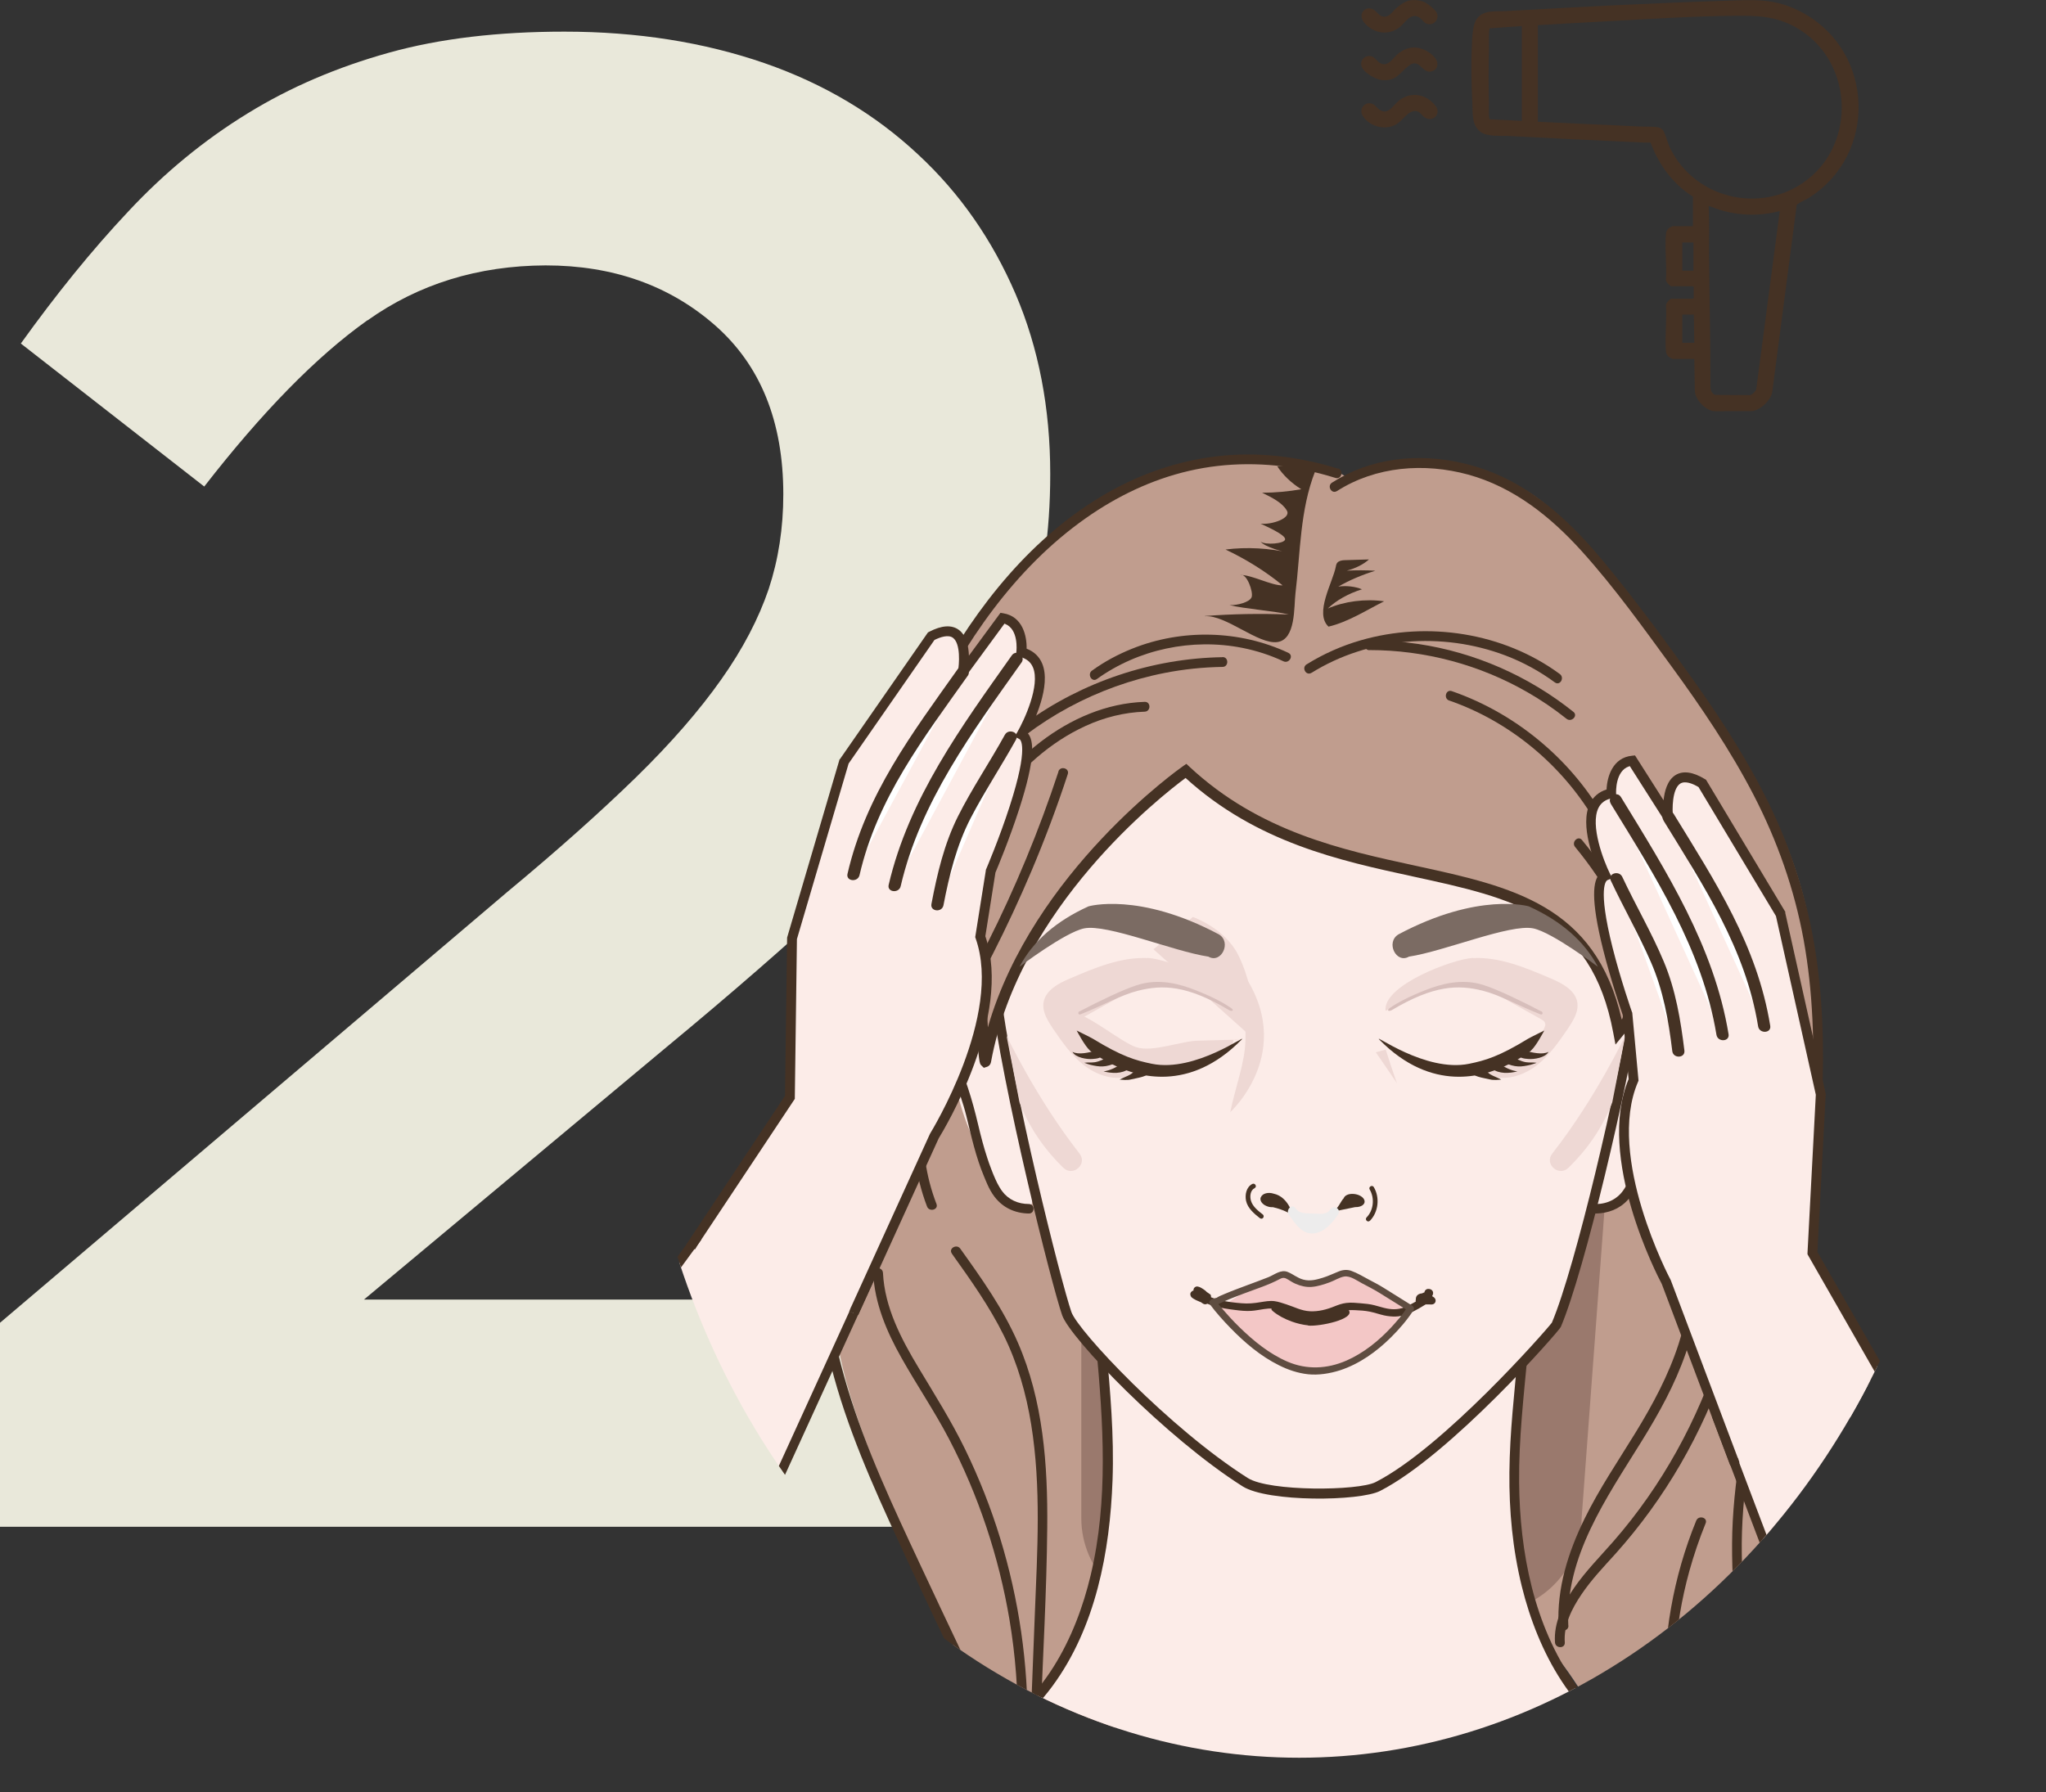 <svg viewBox="0 0 204.26 178.95" xmlns:xlink="http://www.w3.org/1999/xlink" xmlns="http://www.w3.org/2000/svg">
  <rect x="0" y="0" width="204.26" height="178.95" fill="#333333" stroke="none"/>
  <defs>
    <style>
      .cls-1 {
        fill: #fff;
      }

      .cls-2 {
        fill: #edecec;
      }

      .cls-3 {
        fill: #fcece8;
      }

      .cls-4 {
        fill: none;
      }

      .cls-5 {
        fill: #7b6b63;
      }

      .cls-6 {
        fill: #c09d8e;
      }

      .cls-7 {
        isolation: isolate;
      }

      .cls-8 {
        fill: #f3c7c6;
      }

      .cls-9 {
        fill: #5f4d41;
      }

      .cls-10 {
        fill: #9a796d;
      }

      .cls-11 {
        mix-blend-mode: multiply;
      }

      .cls-12 {
        fill: #e9e8da;
      }

      .cls-13 {
        fill: #d7bebb;
      }

      .cls-14 {
        fill: #eed8d4;
      }

      .cls-15 {
        clip-path: url(#clippath);
      }

      .cls-16 {
        fill: #453224;
      }
    </style>
    <clipPath id="clippath">
      <ellipse ry="76.56" rx="66.18" cy="98.95" cx="129.71" class="cls-4"></ellipse>
    </clipPath>
  </defs>
  <g data-name="Capa 1" id="Capa_1">
    <g class="cls-7">
      <g data-name="Capa 1" id="Capa_1-2">
        <g>
          <path d="M36.68,31.98c-5.11,3.63-10.54,9.2-16.29,16.6L2.08,34.3c3.51-4.89,7.06-9.29,10.74-13.2,3.63-3.89,7.6-7.14,11.89-9.77,4.26-2.63,8.97-4.63,14.09-6.06,5.11-1.43,10.97-2.11,17.54-2.11,7.29,0,13.94,1.06,19.97,3.14,6.03,2.09,11.11,5.17,15.31,9.09,4.23,3.91,7.46,8.6,9.77,13.97,2.31,5.4,3.46,11.4,3.46,17.97,0,5.89-.77,11.14-2.31,15.77-1.54,4.63-3.92,9.11-7.06,13.46-3.14,4.34-7.14,8.77-12,13.26-4.86,4.49-10.49,9.4-16.91,14.71l-30.23,25.23h70v22.69H0v-20.37l50.66-43.03c5.06-4.2,9.31-8,12.83-11.43,3.51-3.43,6.34-6.69,8.51-9.77,2.17-3.06,3.74-6.09,4.74-9.03.97-2.94,1.46-6.09,1.46-9.46,0-7.29-2.29-12.91-6.83-16.89-4.54-3.97-10.17-5.97-16.91-5.97-6.74.03-12.66,1.86-17.77,5.49h0Z" class="cls-12"></path>
          <g class="cls-15">
            <g>
              <g>
                <path d="M134.42,47.63c-3.53-2.34-10.37-2.06-14.56-1.47-6.88.97-10.65,4.27-15.92,8.8-10.64,9.12-15.29,22.44-18.15,36.16-1.46,7-2.63,14.09-2.85,21.23-.13,4.15-1.17,8.08-1.35,12.23-.28,6.19,1.09,5.1,2.36,11.16,2.18,10.33,11.34,28.24,15.45,37.97.53,1.25-.67-.16.33.76,1.4,1.3-1.92.72-.02.67,7.75-.23,11.98-2.39,18.49-6.59,3.51-2.26,8.47-4.01,11.52-1.16,3.07-3.29,7.85-4.19,12.29-4.91,3.66-.59,7.68-1.13,10.87.77,3.6,2.14,4.98,6.68,8.06,9.52,3.37,3.11,8.27,3.76,12.83,4.26,1.8.2,3.39.06,3.53-1.74.05-.64-.04-1.98-.16-2.61-.81-4.02-.69-9.52-.43-14.12.62-11.04,1.14-20.94,2.62-31.89,1.74-12.9,4.03-26.25.27-38.71-2.69-8.9-8.28-16.59-13.77-24.09-2.09-2.86-4.41-5.39-6.5-8.25-.99-1.36-2.54-3.08-3.8-4.18-1.37-1.2-2.24-2.01-3.88-2.82-4.67-2.29-8-2.44-13.21-2.44l-4.01,1.43v.02Z" class="cls-6"></path>
                <path d="M148.46,161.03h-31.06c-5.2,0-9.45-4.25-9.45-9.45v-39.96c0-5.2,4.25-9.45,9.45-9.45h31.06c5.2,0,12.5,2.94,12.5,8.14l-3.06,41.27c0,5.2-4.25,9.45-9.45,9.45h0Z" class="cls-10"></path>
              </g>
              <path d="M160.25,97.83c1.16-1.23,2.81-2.54,4.37-1.65,1.03.59,1.5,1.91,1.79,3.11,1.86,7.86-.68,14.33-5.6,21.44-.33.47-.98.21-1.43-.2-.31-.28-.39-.21-.37-.63.08-1.79.34-3.54.6-5.29.58-3.89.95-7.83,1.53-11.71l-.88-5.05v-.02Z" class="cls-3"></path>
              <path d="M159.33,121.17c1.2-.02,2.34-.44,3.16-1.34.32-.35.58-.74.79-1.16.1-.2.19-.4.28-.61,0-.02.07-.18.05-.12s.03-.07.04-.09c.74-1.73,1.26-3.54,1.68-5.37.31-1.33.68-2.63,1.12-3.92s.91-2.6,1.21-3.94c.12-.54.22-1.09.24-1.64.02-.64-.09-1.29-.21-1.91-.27-1.43-.72-2.96-1.65-4.11-.47-.58-1.08-1.07-1.77-1.37-.45-.2-1.26-.53-1.73-.26-.62.37-1.2.86-1.8,1.28-.49.35-.02,1.17.48.82s1.02-.73,1.53-1.09c.09-.06.18-.12.27-.19.1-.09-.06.05-.07.04.03.04.44.09.51.11.59.17,1.12.5,1.55.93.95.94,1.38,2.33,1.66,3.6.26,1.16.36,2.22.11,3.38-.52,2.41-1.58,4.66-2.14,7.05-.46,1.96-.91,3.92-1.67,5.79-.07.16-.15.36-.26.61-.15.35-.31.7-.52,1.02-.65,1.01-1.66,1.53-2.86,1.55-.61,0-.61.95,0,.95h0Z" class="cls-16"></path>
              <path d="M101.79,97.83c-1.16-1.23-2.81-2.54-4.37-1.65-1.03.59-1.5,1.91-1.79,3.11-1.86,7.86.68,14.33,5.6,21.44.33.47.98.21,1.43-.2.31-.28.39-.21.37-.63-.08-1.79-.34-3.54-.6-5.29-.58-3.89-.95-7.83-1.53-11.71l.88-5.05v-.02Z" class="cls-3"></path>
              <path d="M102.71,120.22c-1.06,0-2.01-.42-2.66-1.27-.39-.51-.63-1.1-.88-1.68-.05-.13-.02-.05-.08-.2-.05-.13-.1-.26-.15-.39-.13-.33-.25-.67-.36-1.01-.37-1.11-.66-2.24-.93-3.38-.29-1.23-.61-2.43-1.01-3.64s-.84-2.41-1.17-3.64c-.29-1.05-.45-2.05-.29-3.14.2-1.35.55-2.81,1.3-3.96.38-.58.9-1.06,1.52-1.38.3-.15.62-.26.94-.32.02,0,.15,0,.17-.03-.07.08-.16-.13-.09-.05.03.03.08.05.11.08l1.71,1.22c.5.35.97-.47.48-.82l-1.65-1.17c-.36-.26-.72-.2-1.15-.1-.66.16-1.26.48-1.79.91-1.13.91-1.7,2.28-2.09,3.64-.36,1.27-.6,2.6-.41,3.92.39,2.62,1.61,5.04,2.24,7.6.5,2.05.95,4.11,1.77,6.06.06.14.12.27.17.41.03.08.04.1.02.04.04.1.09.21.13.31.2.45.43.88.73,1.27.84,1.1,2.05,1.65,3.43,1.67.61,0,.61-.94,0-.95h0Z" class="cls-16"></path>
              <path d="M152.32,130.67s-2.24,14.8-.73,24.11c1.51,9.31,6.55,15.47,8.88,17.09,6.35,4.41,12.64,4.54,12.64,4.54-28.93,3.39-57.86,3.38-86.8-.02,0,0,19.07.57,23.2-18.91,3.71-17.49-1.68-30.21-1.68-30.21l44.48,3.39h0Z" class="cls-3"></path>
              <path d="M109.44,134.44c.7,7.6,1.23,15.33-.55,22.83-1.51,6.37-4.82,12.83-10.86,15.95-3.56,1.83-7.62,2.37-11.57,2.41-.63,0-.63.98,0,.98,3.64-.04,7.33-.49,10.71-1.91,3.19-1.34,5.84-3.55,7.89-6.33,4.33-5.88,5.75-13.43,6.01-20.58.16-4.46-.23-8.91-.64-13.34-.06-.62-1.03-.63-.98,0h0Z" class="cls-16"></path>
              <path d="M151.55,135.09c-.36,3.96-.82,7.92-.86,11.91-.04,3.83.32,7.69,1.24,11.41,1.62,6.56,5.15,13.17,11.41,16.3,3.67,1.84,7.82,2.41,11.88,2.45.63,0,.63-.97,0-.98-3.53-.03-7.12-.46-10.4-1.85-3.09-1.32-5.67-3.51-7.61-6.25-4.08-5.78-5.49-13.11-5.55-20.07-.04-4.32.46-8.62.86-12.91.06-.63-.92-.62-.98,0h0Z" class="cls-16"></path>
              <g>
                <path d="M133.25,116.52c.06.36.62.68,1.25.7.62.02,1.08-.25,1.01-.62-.06-.36-.62-.68-1.25-.7-.62-.02-1.08.25-1.01.62Z" class="cls-16"></path>
                <path d="M128.19,116.67c.17-.36-.16-.78-.74-.95s-1.2-.02-1.37.33c-.17.36.16.78.74.95s1.2.02,1.37-.33Z" class="cls-16"></path>
                <path d="M129.54,117.95s-.56-2.37-2.68-2.28l-.29,1.24s1.99.26,2.97,1.03h0Z" class="cls-16"></path>
                <path d="M134.04,115.96c-1.08.11-1,1.17-1.91,1.7l2.62-.5-.71-1.21h0Z" class="cls-16"></path>
              </g>
              <g>
                <path d="M133.15,54.27c15.6-.68,24.32,5.97,28.67,15.31,2.3,4.96,3.11,19.61,1.37,31.12-1.1,7.29-5.36,25.85-7.82,31.6-.12.28-10.81,12.55-17.81,16.13-1.83.93-10.86,1.08-13.25-.43-7.77-4.92-17.09-14.77-17.81-16.83-.98-2.8-5.99-22.63-7.17-32.58-1.63-13.79,1-26.94,2.54-29.98,5.21-10.33,15.67-15.02,31.27-14.33h.01Z" class="cls-3"></path>
                <path d="M130.3,53.72c.93,0,1.88.02,2.85.06,7.45-.32,13.78,1.01,18.8,3.97,4.47,2.63,7.94,6.54,10.31,11.63,2.43,5.23,3.1,20.19,1.41,31.4-1.14,7.58-5.46,26.11-7.85,31.72-.18.41-11.01,12.78-18.04,16.37-2.03,1.04-11.21,1.14-13.73-.46-7.7-4.88-17.21-14.79-18.01-17.08-.99-2.82-6-22.61-7.19-32.68-1.58-13.37.84-26.8,2.58-30.26,4.91-9.74,14.62-14.67,28.86-14.67h0ZM133.15,54.76h-.02c-15.62-.69-25.7,3.92-30.82,14.07-1.38,2.74-4.15,15.6-2.49,29.7,1.18,10.01,6.16,29.67,7.14,32.47.66,1.9,9.81,11.64,17.61,16.58,2.16,1.37,11.05,1.29,12.76.41,6.76-3.45,17-15.12,17.6-15.92,2.38-5.6,6.63-23.93,7.77-31.44,1.82-12.09.8-26.25-1.33-30.84-4.92-10.58-14.41-15.64-28.2-15.03,0,0-.02,0-.02,0Z" class="cls-16"></path>
              </g>
              <g>
                <path d="M125.89,119.52c.16-.36.73-.51,1.27-.33h0c1.51.32,1.94,2.23,1.94,2.23-.53-.45-1.38-.73-2-.88-.17,0-.35,0-.53-.07-.08-.02-.15-.05-.21-.09h-.02c-.4-.21-.6-.56-.46-.86h.01Z" class="cls-16"></path>
                <path d="M133.08,120.97c.57-.36.72-.95,1.07-1.33.09-.26.45-.45.92-.43.58.02,1.1.33,1.16.7.06.36-.36.64-.94.62h0l-2.2.45h-.01Z" class="cls-16"></path>
                <path d="M136.77,121.89c.85-.87,1-2.32.38-3.36-.16-.26-.56-.02-.41.24.51.86.4,2.07-.31,2.79-.21.22.12.55.33.33h0Z" class="cls-16"></path>
                <path d="M126.1,121.29c-.47-.37-1.03-.79-1.21-1.39-.13-.43-.08-1.04.37-1.27.27-.14.03-.55-.24-.41-.6.31-.75,1.08-.62,1.69.17.74.79,1.26,1.36,1.71.1.08.23.1.33,0,.08-.08.1-.25,0-.33h.01Z" class="cls-16"></path>
                <g class="cls-11">
                  <path d="M133.6,121.25c-.57.85-1.37,1.77-2.39,1.9-1.22.15-1.86-.93-2.53-1.83-.36-.49.28-1.18.64-.69.41.55.9.52,1.66.54.76.02,1.43.18,1.83-.41.34-.51,1.13-.02.78.49h0Z" class="cls-2"></path>
                </g>
              </g>
              <path d="M100.48,103.39s2.93,6.22,7.29,11.79c.83,1.06-.65,2.36-1.62,1.42-1.75-1.71-3.35-3.87-4.37-6.53,0,0-1.3-6.68-1.3-6.68Z" class="cls-14"></path>
              <path d="M162.26,103.39s-2.93,6.22-7.29,11.79c-.83,1.06.65,2.36,1.62,1.42,1.75-1.71,3.35-3.87,4.37-6.53l1.3-6.68Z" class="cls-14"></path>
              <path d="M140.02,130.5c-1.15-1.06-2.43-1.97-3.81-2.71-.87-.47-1.9-.87-2.83-.52-.38.15-.7.41-1.07.58-.94.43-2.05.18-3.03-.17-.43-.15-.87-.33-1.33-.29-.29.02-.56.13-.83.24-1.46.61-2.87,1.35-4.21,2.22-.48.31-1.02.65-1.57.52.51.4.91.92,1.33,1.43,2.14,2.59,5.01,4.9,8.37,5.11,3.45.22,6.87-1.92,8.5-4.96l.46-1.44h.02Z" class="cls-8"></path>
              <path d="M142.29,129.37c-.6.41-1.24.78-1.9,1.09-.61.28-1.24.33-1.91.2-.43-.08-.84-.23-1.26-.33-.46-.12-.92-.16-1.39-.2s-.95-.09-1.42-.03c-.43.05-.81.19-1.21.35-.76.31-1.58.52-2.41.48-.87-.04-1.56-.43-2.37-.69-.39-.12-.78-.27-1.19-.32-.46-.06-.92.03-1.38.1-.64.11-1.25.17-1.9.11-1.41-.11-3.05-.35-4.2-1.23-.38-.29-.74.35-.37.64,1.09.83,2.59,1.1,3.92,1.26.54.07,1.09.13,1.63.09.43-.03.85-.12,1.27-.18.57-.09,1.04-.07,1.59.11.81.25,1.57.67,2.42.79s1.64.03,2.46-.2c.42-.12.81-.29,1.22-.44.45-.16.91-.17,1.38-.15s1.01.05,1.49.15.93.26,1.41.37c.77.17,1.62.18,2.36-.13s1.48-.74,2.16-1.21c.39-.27.02-.91-.37-.64h-.03Z" class="cls-16"></path>
              <path d="M120.81,129.25c-.09-.09-.2-.15-.3-.22-.01,0-.02-.02-.04-.02.05.04.06.04.03.02-.02-.02-.03-.03-.05-.05-.06-.06-.11-.11-.18-.16-.09-.06-.18-.13-.27-.18-.05-.03-.09-.06-.14-.08s-.09-.04-.14-.06c-.02,0-.12-.05-.02,0-.14-.06-.28-.07-.41.03s-.16.24-.13.39c.02.1.08.19.15.26.01,0,.03.05.05.06-.03-.04-.04-.05-.01-.02v.02c.09.1.15.21.22.32.09.12.18.23.28.35.04.04.07.08.11.12.02.02.04.04.07.06.03.03.02.02-.02-.03,0,0,.01.02.02.04l.42-.54s.08.05.04.02c-.01,0-.03-.02-.04-.03-.02,0-.04-.03-.07-.04-.01,0-.03-.03-.04-.03.01,0,.06.06.03.02-.02-.02-.05-.05-.07-.07-.11-.11-.24-.2-.37-.27-.12-.06-.24-.11-.36-.18-.16-.1-.38-.19-.56-.06s-.22.31-.13.5c.05.11.16.19.26.25.1.05.18.11.29.16.03,0,.1.02,0,0,.02,0,.05.02.07.03.05.02.09.04.14.06.11.05.22.1.34.13.19.05.41-.06.45-.26s-.06-.4-.26-.45c-.04,0-.08-.02-.12-.04-.02,0-.05-.02-.07-.03.04,0,.06.02,0,0-.1-.04-.2-.09-.3-.13-.02,0-.04-.02-.06-.02-.04-.02.07.04.02,0-.03-.02-.06-.04-.09-.06s-.06-.04-.09-.05c-.03,0-.05-.05.02.02-.05-.04.04.08.02,0l-.13.5c-.07.04-.14.05-.22.03-.06-.03-.08-.03-.04-.02.02,0,.04.02.06.03.05.03.09.06.14.08.11.05.22.1.33.16.02.02.05.03.07.05.03.02.02.02-.02-.02.01,0,.02.02.03.03.04.04.08.08.12.12.06.05.13.09.19.13s.11.08.19.1c.15.04.3,0,.39-.13.1-.13.09-.27.03-.41-.05-.12-.17-.19-.26-.29-.04-.04-.07-.09-.11-.13-.02-.03-.04-.05-.06-.08,0,0-.07-.09-.03-.04s-.03-.03-.03-.04c-.02-.03-.04-.05-.05-.08-.03-.05-.06-.1-.09-.15-.04-.07-.09-.13-.14-.19-.02-.02-.03-.04-.05-.06-.02-.03-.02-.02.02.03.02.06.03.07.02.03l-.54.42c.07.03.15.07.22.09-.09-.02-.02,0,0,0s.05.03.07.04c.09.05.17.12.26.17.02.02.01,0-.03-.02.01,0,.02.02.03.03.02.02.03.03.05.05.05.05.11.1.17.14.04.03.08.05.13.08.02,0,.04.02.05.03.03.02.02.02-.02-.02.01,0,.02.02.03.03.13.14.39.14.52,0s.14-.37,0-.52h0v.03Z" class="cls-16"></path>
              <path d="M142.58,129.44h.08-.1c-.07-.08-.13-.16-.2-.23v-.1s0,0,0,0v-.1s.05-.08.08-.12l-.02.02s-.03.02-.04.04c0,0-.02,0-.02.02-.02.02,0,0,.03-.03-.02,0-.05.03-.07.04s-.05.02-.07.04-.09.03,0,0c-.07.03-.14.06-.21.09-.1.04-.2.1-.29.16-.05.03-.11.07-.15.11l-.04.04-.02.02s.08-.06.13-.08h.1s0,0,0,0h.1c.08.09.15.17.23.24v.1h0v.1c0-.06-.05.08-.03.04,0,0,0,0,0-.02l-.04.06h-.02c-.06.05-.02.03,0,0,.03-.02-.07.02-.04.02s.05,0,.08-.02h-.1.59-.1.09c-.07-.02-.13-.06-.17-.13l-.05-.19h0s0-.05,0-.08c.03-.06.04-.08.02-.04,0,0,0,.02-.02.03.04-.05.05-.06.03-.04.03-.03.08-.06.12-.07-.04,0-.09.03-.13.04-.1.04-.2.06-.31.07h.1s-.09,0-.13,0c-.12,0-.24.05-.32.14-.1.11-.13.26-.08.4.05.13.19.23.34.23.11,0,.18-.03.28-.08,0,0,.02,0,.03,0,.04-.02.02,0-.04.02.02,0,.06-.02.08-.02h-.1c.09,0,.17,0,.26,0h.27-.1s.08,0,.11,0c0,0,.03,0,.03,0,0,0-.09-.04-.05-.02,0,0,.05.04,0,0-.02,0-.04-.03-.05-.05-.02-.03-.03-.04-.02-.02l.22-.54h-.03.1c-.09,0-.18-.02-.26-.02h-.96c-.19,0-.38.17-.37.37s.16.37.37.37h1.02c.12,0,.23.02.34-.02.23-.07.33-.33.22-.54-.13-.25-.46-.31-.72-.3h-.34c-.08,0-.16.02-.24.04-.05.02-.09.04-.14.06-.03.02-.02,0,.04,0h-.03.1s0,0-.02,0l.26.63c-.13.06-.17.08-.11.07h-.1s.06.02.09.02c.06,0,.13-.02.19-.03.08,0,.16-.02.23-.05.06-.02.12-.04.18-.06.13-.04.22-.13.3-.25.1-.17.09-.38-.05-.53-.08-.08-.17-.12-.28-.13-.18-.03-.36-.03-.54-.02-.21,0-.43.03-.59.18-.2.19-.24.56.03.71.14.07.29.07.42,0,.04-.02.08-.06.11-.09l.03-.03s0,.02-.04.03c.03,0,.07-.04.11-.06s.08-.04.12-.06c.03-.02.06-.03.09-.05.02,0,.03,0,.05-.02-.1.05-.03,0,0,0,.1-.04.2-.08.29-.13.08-.05.16-.11.22-.18.14-.14.18-.36.08-.53s-.27-.21-.44-.21c-.19,0-.38.17-.37.37s.16.37.37.37h-.02Z" class="cls-16"></path>
              <path d="M130.61,132.34c-.58-.06-1.14-.2-1.64-.38-.75-.27-1.39-.62-1.87-1.02-.08-.07-.16-.14-.17-.21-.02-.14.24-.25.5-.26.27-.02.55.03.82.07h0c.52.07,1.58.86,2.69.86,1.61,0,3.4-1,3.71-.58.67.9-2.91,1.65-4.05,1.54v-.02Z" class="cls-16"></path>
              <g>
                <path d="M125.74,58.41s-27.02,16.04-27.89,18.98c-.87,2.94.23,30.18.54,28.53,3.19-17.32,20-28.95,20-28.95,16.44,15.32,39.25,4.76,43.21,26.07l.86-1.05c9.92-34.38-36.71-43.59-36.71-43.59h0Z" class="cls-6"></path>
                <path d="M125.64,57.83l.21.04c.25.05,24.96,5.09,34.64,20.95,4.16,6.82,5,14.66,2.5,23.32l-.03.11-1.68,2.05-.22-1.16c-2.18-11.76-10.04-13.46-19.98-15.62-7.32-1.59-15.6-3.38-22.72-9.84-2.43,1.8-16.57,12.84-19.42,28.34-.06.32-.25.45-.4.5l-.32.1-.24-.23c-.19-.18-.28-.28-.51-4.58-.13-2.6-.26-5.94-.35-9.16-.14-5.01-.3-13.68.21-15.41.88-3,23.59-16.6,28.13-19.3l.18-.11h0ZM161.96,101.74c2.37-8.31,1.56-15.82-2.41-22.34-8.96-14.7-31.33-19.89-33.71-20.41-10.39,6.17-26.87,16.57-27.45,18.55-.62,2.11-.14,18.06.23,25.04,4.5-15.56,19.3-25.95,19.46-26.06l.36-.25.32.3c6.98,6.5,15.25,8.29,22.54,9.87,9.62,2.09,17.98,3.9,20.6,15.35l.05-.06h0Z" class="cls-16"></path>
              </g>
              <path d="M120.79,130.24c.63.84,1.33,1.62,2.06,2.37,1.41,1.45,3.01,2.81,4.83,3.71.91.46,1.89.79,2.91.9s2.18-.07,3.2-.4c1.92-.63,3.61-1.84,5.04-3.25.84-.83,1.64-1.75,2.28-2.74.1-.16.03-.37-.12-.46-.94-.59-1.88-1.17-2.82-1.76-.48-.3-.99-.57-1.49-.83-.58-.31-1.17-.67-1.79-.89-.4-.14-.84-.1-1.23.06-.53.21-1.04.46-1.59.63-.65.2-1.28.37-1.95.19-.58-.15-1-.53-1.55-.76-.7-.29-1.32.27-1.95.52-.67.27-1.34.51-2.01.76-.8.3-1.59.59-2.37.92-.23.1-.47.19-.69.32-.04.03-.08.05-.12.08-.06.05.18-.05,0-.02-.15.03-.29.09-.43.13-.41.12-.24.77.18.65.49-.15.67-.26,1.11-.46.61-.27,1.24-.5,1.86-.74,1.21-.46,2.48-.85,3.62-1.46.33-.18.52-.13.83.06.25.15.48.31.75.42.5.22,1.05.35,1.6.31.61-.05,1.22-.25,1.8-.46.48-.17.96-.5,1.46-.58.6-.09,1.28.42,1.77.68.57.3,1.16.6,1.71.94,1,.61,1.98,1.24,2.97,1.85l-.12-.46c-.47.74-1.06,1.43-1.66,2.08-1.27,1.36-2.76,2.56-4.47,3.31-1.91.83-3.95.93-5.88.1-1.81-.78-3.39-2.07-4.79-3.44-.61-.59-1.18-1.22-1.73-1.86-.17-.2-.33-.4-.5-.6-.05-.06-.12-.15-.09-.11-.02-.02-.03-.04-.05-.06-.26-.34-.84,0-.58.34h0Z" class="cls-9"></path>
              <g>
                <path d="M123.25,96.06s1.19,3.48,1.09,7.82c-.06,2.27-1,4.63-1.52,7.17,0,0,7.28-6.62.43-14.99Z" class="cls-14"></path>
                <path d="M115.15,94.79l3.94-3.23s3.18,1.1,4.53,3.8c1.01,2.02,1.62,4.78,1.22,5.29l-.49,2.36-9.2-8.23h0Z" class="cls-14"></path>
                <path d="M137.36,105.08s2.23,3.26,2.12,3.09c-.11-.16-1.14-3.37-1.14-3.37l-.98.27h0Z" class="cls-14"></path>
                <path d="M147.07,95.66h0c2.7-.11,5.29.98,7.78,2.05,1.12.48,2.38,1.14,2.61,2.33.18.96-.4,1.87-.94,2.68-.89,1.3-1.8,2.62-3.03,3.6-1.24.98-2.88,1.57-4.41,1.19-.5-.12-1.07-.62-.79-1.05.09-.14.24-.21.39-.28,2.03-.93,4.55-1.51,5.5-3.54.06-.13.12-.28.09-.42-.04-.23-.26-.37-.47-.48-1.49-.84-2.99-1.67-4.48-2.51-.91-.51-1.64-.44-2.66-.69-1.7-.41-3.61-.02-5.19.73-1.03.49-2.18,1.07-3.14,1.67-.33-2.56,6.8-5.21,8.72-5.29h.02Z" class="cls-14"></path>
                <path d="M153.88,100.99c-2.03-1.06-4.36-2.18-5.7-2.61-2.24-.75-4.4-.09-5.84.47-1.58.62-2.69,1.19-3.55,1.77-.46.31-.09.39.16.24,4.19-2.5,6.63-2.55,9.07-1.94,1.78.45,3.42,1.44,5.76,2.36.23.09.31-.19.1-.3h0Z" class="cls-13"></path>
                <g>
                  <path d="M152.86,104.89c-.07.07-.16.14-.28.22-.73.5-1.46.94-2.38,1.36-2,.92-7.2,2.72-12.49-2.66-.72-.73,4.58,3.3,8.95,2.41,1.61-.33,2.98-.72,5.89-2.5.27-.16,1.62-.82,1.62-.82,0,0-.81,1.55-1.31,1.98h0Z" class="cls-16"></path>
                  <path d="M151.43,104.77c.41.03.44.07.85.16.67.15,1.67.43,2.31.1-.3.58-1.44.76-2,.71-.5-.04-.82-.07-1.23-.51l.07-.46h0Z" class="cls-16"></path>
                  <path d="M148.24,106.1c.08.09.92-.41,1-.33.45.48-.07.04.46.43.53.39,1.14.69,1.79.78-.84.21-1.85.26-2.53-.27l-.71-.61h0Z" class="cls-16"></path>
                  <path d="M150.17,105.52c.48.42.05-.33.63-.07.49.22,1,.52,1.53.61.36.06.72,0,1.07.06-.19.07-.4.15-.6.2-.89.21-1.53.31-2.7-.26l.07-.53h0Z" class="cls-16"></path>
                  <path d="M147.22,106.42c.25.48.09-.59.47-.2.32.32.73.84,1.12,1.07.26.16.8.35,1.06.51-.17,0-.69.09-1.13-.02-.72-.18-1.67-.24-2.06-.87l.53-.48h.01Z" class="cls-16"></path>
                </g>
                <path d="M123.81,103.81c-1.35-.2-.14.47-1.25,1.25-.69.49-3.77,1.36-4.6,1.55-2.7.64-5.48-.42-8.06-1.46-1.43-.58-2.99-1.28-3.61-2.69.54-1.27-.15-1.53,1.19-1.24,1.47.32,4.51,2.86,5.95,3.34,1.66.55,4.53-.65,6.27-.65l4.1-.11h.01Z" class="cls-14"></path>
                <path d="M114.58,95.66h0c-2.7-.11-5.29.98-7.78,2.05-1.12.48-2.38,1.14-2.61,2.33-.18.96.4,1.87.94,2.68.89,1.3,1.8,2.62,3.03,3.6,1.24.98,2.88,1.57,4.41,1.19.5-.12,1.07-.62.79-1.05-.09-.14-.24-.21-.39-.28-2.03-.93-4.55-1.51-5.5-3.54-.06-.13-.12-.28-.09-.42.04-.23.26-.37.47-.48,1.49-.84,2.99-1.67,4.48-2.51.91-.51,1.64-.44,2.66-.69,1.7-.41,3.61-.02,5.19.73,1.03.49,2.18,1.07,3.14,1.67.33-2.56-6.8-5.21-8.72-5.29h-.02Z" class="cls-14"></path>
                <path d="M107.77,100.99c2.03-1.06,4.36-2.18,5.7-2.61,2.24-.75,4.4-.09,5.84.47,1.58.62,2.69,1.19,3.55,1.77.46.31.09.39-.16.24-4.19-2.5-6.63-2.55-9.07-1.94-1.78.45-3.42,1.44-5.76,2.36-.23.09-.31-.19-.1-.3h0Z" class="cls-13"></path>
                <g>
                  <path d="M108.8,104.89c.07.07.16.14.28.22.73.5,1.46.94,2.38,1.36,2,.92,7.2,2.72,12.49-2.66.72-.73-4.58,3.3-8.95,2.41-1.61-.33-2.98-.72-5.89-2.5-.27-.16-1.62-.82-1.62-.82,0,0,.81,1.55,1.31,1.98h0Z" class="cls-16"></path>
                  <path d="M110.23,104.77c-.41.03-.44.07-.85.16-.67.15-1.67.43-2.31.1.3.58,1.44.76,2,.71.5-.04.82-.07,1.23-.51,0,0-.07-.46-.07-.46Z" class="cls-16"></path>
                  <path d="M113.42,106.1c-.08.09-.92-.41-1-.33-.45.48.07.04-.46.43s-1.14.69-1.79.78c.84.21,1.85.26,2.53-.27l.71-.61h.01Z" class="cls-16"></path>
                  <path d="M111.48,105.52c-.48.42-.05-.33-.63-.07-.49.22-1,.52-1.53.61-.36.06-.72,0-1.07.06.19.07.4.15.6.2.89.21,1.53.31,2.7-.26l-.07-.53h0Z" class="cls-16"></path>
                  <path d="M114.43,106.42c-.25.48-.09-.59-.47-.2-.32.32-.73.84-1.12,1.07-.26.16-.8.35-1.06.51.17,0,.69.09,1.13-.02.72-.18,1.67-.24,2.06-.87l-.53-.48h0Z" class="cls-16"></path>
                </g>
              </g>
              <path d="M140.66,95.52c3.52-.53,10.09-3.29,12.41-2.82,1.91.39,6.45,3.83,6.45,3.83-1.37-2.59-3.7-4.58-6.89-6.03,0,0-5-1.47-13.02,2.8-1.3.79-.22,2.96,1.05,2.22Z" class="cls-5"></path>
              <path d="M120.64,95.52c-3.52-.53-10.09-3.29-12.41-2.82-1.91.39-6.45,3.83-6.45,3.83,1.37-2.59,3.7-4.58,6.89-6.03,0,0,5-1.47,13.02,2.8,1.3.79.22,2.96-1.05,2.22Z" class="cls-5"></path>
              <path d="M133.57,46.79c-3.9-1.21-8.03-1.71-12.09-1.23-3.84.45-7.53,1.72-10.89,3.63-7.5,4.27-13.1,11.33-17.16,18.81-4.86,8.96-7.81,18.93-9.29,28.98-.85,5.81-.96,11.68-1.66,17.5-.39,3.31-.82,6.62-.92,9.96-.09,3.24.22,6.44.87,9.61,1.28,6.22,3.74,12.12,6.36,17.87,2.76,6.06,5.65,12.07,8.51,18.09.71,1.5,1.43,3,2.14,4.51.27.57,1.12.07.85-.5-2.82-5.95-5.67-11.89-8.45-17.85-2.68-5.73-5.39-11.48-7.22-17.55-.91-3-1.61-6.09-1.92-9.21-.32-3.23-.15-6.48.17-9.7s.81-6.56,1.09-9.85c.24-2.83.32-5.67.62-8.5,1.05-10.12,3.58-20.21,7.95-29.42,3.68-7.74,8.78-15.21,15.87-20.2,3.11-2.19,6.58-3.86,10.3-4.72,3.79-.88,7.76-.87,11.57-.09,1.03.21,2.05.48,3.05.79.61.19.87-.76.26-.95h0v.02Z" class="cls-16"></path>
              <path d="M90.16,111.72s14.12-18.68,18.03-31.49c3.91-12.81,39.09-9.56,39.09-9.56l24.32,42.13,5.08-19.83s-14.2-48.8-43.73-43.8c-29.54,5-35.18,8.25-42.79,62.55Z" class="cls-6"></path>
              <path d="M133.48,49.03c3.88-2.48,8.72-2.84,13.1-1.64,4.55,1.25,8.27,4.24,11.38,7.7,3.25,3.61,6.12,7.62,8.98,11.54s5.82,8.28,8.14,12.77c2.36,4.57,4.07,9.41,4.99,14.48.93,5.15,1.09,10.42.86,15.63-.47,10.83-2.54,21.49-3.71,32.25-1.12,10.39-1.41,20.92-.68,31.35.09,1.22.19,2.44.31,3.66.06.62,1.04.63.98,0-1.03-10.63-.89-21.41.08-32.03s3.17-21.84,3.87-32.86c.34-5.29.33-10.61-.39-15.87-.71-5.17-2.17-10.17-4.38-14.9-2.17-4.64-4.94-8.97-7.91-13.14-2.9-4.07-5.89-8.14-9.08-11.98-2.99-3.6-6.5-6.95-10.89-8.76-4.11-1.69-8.94-2.06-13.16-.52-1.05.38-2.05.88-2.99,1.48-.53.34-.04,1.18.49.84h.01Z" class="cls-16"></path>
              <path d="M128.63,65.19c-4.85-2.28-10.62-2.42-15.6-.42-1.42.57-2.77,1.29-4.01,2.19-.51.36-.02,1.21.49.84,4.14-2.98,9.51-4.1,14.52-3.11,1.41.28,2.8.73,4.1,1.34.57.27,1.06-.58.49-.84h0Z" class="cls-16"></path>
              <path d="M130.94,67.18c5.72-3.56,13.05-4.11,19.33-1.74,1.77.67,3.44,1.58,4.96,2.7.51.37,1-.47.49-.84-5.63-4.14-13.21-5.3-19.89-3.36-1.9.55-3.72,1.36-5.39,2.4-.53.33-.04,1.18.49.84h0Z" class="cls-16"></path>
              <path d="M136.72,64.91c5.52,0,11.01,1.46,15.79,4.22,1.36.78,2.65,1.66,3.88,2.64.49.39,1.18-.3.69-.69-4.46-3.57-9.84-5.94-15.5-6.78-1.61-.24-3.23-.36-4.86-.36-.63,0-.63.98,0,.98h0Z" class="cls-16"></path>
              <path d="M144.69,69.95c5.99,2.08,11.15,6.35,14.41,11.78,1.67,2.78,2.7,5.81,3.44,8.95.74,3.18,1.22,6.42,2.03,9.58.89,3.46,2.22,6.83,4.6,9.54.42.47,1.1-.22.69-.69-4.39-5-4.89-12.05-6.29-18.26-.71-3.17-1.71-6.26-3.33-9.09-1.58-2.77-3.63-5.27-6.04-7.36-2.72-2.37-5.86-4.21-9.26-5.39-.6-.21-.85.74-.26.94h0Z" class="cls-16"></path>
              <path d="M122.05,65.62c-7.03.11-13.99,2.45-19.68,6.58-1.6,1.16-3.1,2.45-4.47,3.87-.44.45.25,1.14.69.69,4.75-4.91,11-8.26,17.7-9.57,1.9-.37,3.82-.57,5.76-.6.63,0,.63-.99,0-.98h0Z" class="cls-16"></path>
              <path d="M114.29,70.08c-3.82.12-7.41,1.7-10.41,4-3.22,2.48-5.7,5.74-7.81,9.19-1.23,2.02-2.35,4.11-3.46,6.2-.3.55.55,1.05.84.49,3.62-6.79,7.62-14.13,14.94-17.48,1.85-.85,3.85-1.35,5.89-1.42.63-.02.63-1,0-.98h.01Z" class="cls-16"></path>
              <path d="M105.67,77.05c-1.94,5.88-4.31,11.62-7.1,17.15-1.38,2.73-2.93,5.36-4.35,8.06-1.39,2.65-2.48,5.4-2.86,8.38-.42,3.31,0,6.72,1.19,9.83.22.58,1.17.33.94-.26-1.06-2.75-1.48-5.7-1.25-8.63s1.23-5.74,2.58-8.37c1.38-2.69,2.94-5.29,4.31-7.98,1.38-2.71,2.66-5.47,3.85-8.27,1.34-3.17,2.55-6.39,3.62-9.66.2-.6-.75-.86-.94-.26h0Z" class="cls-16"></path>
              <path d="M176.03,133.87c-1.35,5.92-2.7,11.87-3.04,17.95-.17,3.06,0,6.12.17,9.18.14,2.52.19,5.05.54,7.55.41,2.87,1.34,5.59,2.89,8.04.34.53,1.18.04.84-.49-1.36-2.15-2.23-4.5-2.66-7-.42-2.42-.47-4.89-.59-7.34-.15-2.94-.37-5.88-.27-8.83.1-2.99.47-5.97.98-8.92.57-3.31,1.32-6.6,2.07-9.88.14-.61-.8-.87-.94-.26h.01Z" class="cls-16"></path>
              <path d="M157.25,84.57c3.12,3.78,5.49,8.16,6.95,12.84.19.6,1.13.34.94-.26-1.51-4.85-3.96-9.35-7.2-13.27-.4-.49-1.09.21-.69.69h0Z" class="cls-16"></path>
              <path d="M156.57,162.32c-.34-6.87,3.82-12.76,7.27-18.33,1.76-2.83,3.37-5.73,4.46-8.88,1.05-3.03,1.66-6.21,1.85-9.41.21-3.63-.17-7.29-1.1-10.8-.16-.61-1.1-.35-.94.26,1.66,6.22,1.46,12.88-.52,19.01-1.02,3.16-2.58,6.06-4.31,8.88s-3.64,5.63-5.11,8.64c-1.61,3.3-2.76,6.91-2.57,10.63.03.63,1.01.63.98,0h0Z" class="cls-16"></path>
              <path d="M156.22,164.01c-.13-1.75.7-3.38,1.65-4.79,1.01-1.5,2.25-2.79,3.45-4.12,2.45-2.74,4.62-5.74,6.46-8.92,3.69-6.37,6.08-13.47,7.03-20.77.54-4.13.6-8.31.17-12.45-.06-.62-1.04-.63-.98,0,.77,7.33-.03,14.78-2.25,21.8s-5.84,13.61-10.68,19.15c-1.34,1.53-2.77,2.97-3.93,4.65-1.09,1.58-2.04,3.47-1.9,5.44.05.62,1.02.63.98,0h0Z" class="cls-16"></path>
              <path d="M95.03,125.18c1.87,2.62,3.74,5.25,5.17,8.14,1.39,2.81,2.25,5.84,2.75,8.93,1.01,6.25.61,12.66.36,18.95l-.42,10.74c-.02.63.95.63.98,0,.24-6.46.62-12.93.68-19.4.06-6.27-.4-12.69-2.94-18.5-1.47-3.37-3.61-6.38-5.74-9.36-.36-.51-1.21-.02-.84.49h0Z" class="cls-16"></path>
              <path d="M102.58,172.55c.08-6.41-.85-12.83-2.73-18.96-.93-3.04-2.1-6-3.49-8.86-1.37-2.82-3.03-5.45-4.64-8.13-1.75-2.91-3.4-6.04-3.57-9.5-.03-.63-1.01-.63-.98,0,.15,3.05,1.35,5.87,2.83,8.49,1.53,2.72,3.29,5.31,4.74,8.08,2.95,5.65,4.98,11.77,6.04,18.05.6,3.57.87,7.2.83,10.82,0,.63.97.63.98,0h-.01Z" class="cls-16"></path>
              <path d="M169.34,151.84c-2.29,5.6-3.36,11.68-3.14,17.73.06,1.72.24,3.43.5,5.12.1.62,1.04.36.94-.26-.92-5.85-.56-11.88,1.02-17.58.45-1.61.99-3.2,1.62-4.75.24-.58-.71-.84-.94-.26h0Z" class="cls-16"></path>
              <path d="M120.28,61.51c2.76-.21,5.56-.26,8.38-.15-1.45-.36-4.45-.57-5.9-.94.74.04,2.03-.29,2.2-.81s-.49-2.4-1.14-2.2c1.11-.03,3.12,1.07,4.23,1.04-1.68-1.38-3.61-2.59-5.7-3.58,2.11-.27,4.37-.15,6.54.36-.75-.09-2.65-.63-3.04-1.15.45.36,2.44.22,2.45-.24s-1.9-1.29-2.45-1.55c1.09.12,3.08-.53,2.62-1.31-.45-.79-1.5-1.31-2.47-1.78,1.33,0,2.65-.13,3.91-.35-1.01-.63-1.84-1.43-2.4-2.3,1.02-.02,2.05-.05,3.07-.07.26,0,.59.02.72.2.08.12.04.25,0,.37h0c-1.53,3.88-1.47,8.1-1.97,12.2-.16,1.34.05,4.61-1.81,4.86-1.91.26-5.13-2.73-7.23-2.58v-.02Z" class="cls-16"></path>
              <path d="M138.19,60.04h0c-1.89-.27-3.98,0-5.63.72.85-.82,2.05-1.49,3.41-1.92-.69-.28-1.54-.38-2.36-.27,1.11-.64,2.36-1.17,3.69-1.58-.94-.06-1.9-.06-2.85-.01.88-.23,1.66-.62,2.22-1.12-.76.02-1.52.05-2.28.07-.25,0-.52.02-.72.13-.23.12-.28.33-.31.52-.31,1.59-2.16,4.65-.73,5.99,1.96-.46,3.83-1.67,5.55-2.53h0Z" class="cls-16"></path>
              <g>
                <g>
                  <polygon points="87.18 126.86 75.11 153.29 53.88 145.1 71.12 121.48 87.18 126.86" class="cls-3"></polygon>
                  <path d="M70.95,120.94l16.86,5.65-12.46,27.29-22.2-8.56,17.8-24.37h0ZM86.55,127.13l-15.25-5.11-16.7,22.86,20.27,7.82,11.67-25.57h.01Z" class="cls-16"></path>
                </g>
                <g>
                  <path d="M97.85,93.52l1.04-6.54s5.34-12.47,3.09-13.63c0,0,4.13-7.13-.02-8.24,0,0,.36-3.02-1.87-3.39l-3.96,5.39s1.02-5.77-3.16-3.59l-8.68,12.51-5.2,17.67-.22,15.87-9.31,13.99,15.65,7.55,8.05-17.69s7.43-11.91,4.59-19.91h0Z" class="cls-3"></path>
                  <g>
                    <path d="M96.13,67.11c-5.02,7.1-9.03,11.7-10.92,20.19" class="cls-1"></path>
                    <path d="M96.61,67.48c-4.46,6.29-9.03,12.23-10.8,19.9-.17.75-1.38.62-1.2-.13,1.83-7.92,6.43-13.99,11.04-20.49.45-.63,1.41.09.96.73h0Z" class="cls-16"></path>
                  </g>
                  <g>
                    <path d="M101.5,65.79c-5.02,7.1-10.3,14.14-12.18,22.63" class="cls-1"></path>
                    <path d="M101.98,66.15c-4.9,6.92-10.11,13.92-12.06,22.33-.17.75-1.38.62-1.2-.13,2.02-8.65,7.26-15.8,12.3-22.92.45-.63,1.41.09.96.73h0Z" class="cls-16"></path>
                  </g>
                  <g>
                    <path d="M100.89,73.59c-4.18,7.63-5.68,8.13-7.29,16.74" class="cls-1"></path>
                    <path d="M101.45,73.82c-1.46,2.64-3.14,5.17-4.53,7.84-1.42,2.74-2.15,5.71-2.73,8.73-.15.76-1.35.63-1.2-.13.57-3,1.27-5.99,2.64-8.73s3.18-5.42,4.69-8.16c.37-.67,1.5-.23,1.12.45h0Z" class="cls-16"></path>
                  </g>
                  <path d="M83.84,75.82l8.73-12.57.07-.1.11-.06c1.26-.66,2.26-.72,2.97-.2.75.55.98,1.63,1.01,2.58l3.15-4.28.3.05c1.91.32,2.34,2.26,2.31,3.53.74.29,1.27.79,1.56,1.5.91,2.21-.82,5.8-1.43,6.96.59.69.78,2.44-.86,7.52-.97,3.01-2.19,5.93-2.38,6.37l-1.01,6.36c2.74,8.01-4.17,19.39-4.66,20.19l-8.03,17.64-.9-.36.18-.45h.01l7.86-17.26.03-.06c.07-.12,7.27-11.8,4.54-19.49l-.04-.12,1.06-6.66v-.06l.03-.06s1.34-3.13,2.37-6.34c1.92-5.96,1.05-6.61.94-6.66l-.46-.24.26-.44c.69-1.19,2.31-4.67,1.57-6.46-.22-.54-.65-.89-1.3-1.06l-.41-.11.05-.42c.01-.1.24-2.22-1.12-2.76-.02,0-.05-.02-.07-.03l-5,6.82.36-2.06c.12-.68.29-2.77-.51-3.35-.46-.33-1.23-.08-1.84.22l-8.57,12.34-5.16,17.53-.21,15.81v.14l-9.74,14.66-.22.37-.92-.42,9.9-14.91.21-15.8,5.24-17.81h.02Z" class="cls-16"></path>
                </g>
              </g>
              <g>
                <g>
                  <polygon points="171.53 141.8 181.82 168.97 203.55 162.2 187.91 137.49 171.53 141.8" class="cls-3"></polygon>
                  <path d="M188.12,136.96l.18.28,15.96,25.22-22.72,7.07-10.62-28.05,17.19-4.52h0ZM202.84,161.94l-15.14-23.92-15.56,4.09,9.95,26.29,20.75-6.45h0Z" class="cls-16"></path>
                </g>
                <g>
                  <path d="M163.1,107.81l-.61-6.59s-4.5-12.8-2.18-13.81c0,0-3.65-7.38.57-8.22,0,0-.16-3.03,2.09-3.26l3.59,5.64s-.63-5.82,3.39-3.37l7.83,13.05,4.01,17.98-.84,15.85,8.36,14.57-16.12,6.5-6.86-18.19s-6.62-12.38-3.25-20.17l.02.02Z" class="cls-3"></path>
                  <g>
                    <path d="M166.57,81.58c4.54,7.42,8.23,12.28,9.55,20.87" class="cls-1"></path>
                    <path d="M166.06,81.91c4.03,6.57,8.2,12.8,9.46,20.57.12.76,1.33.71,1.21-.05-1.3-8.02-5.48-14.38-9.65-21.18-.41-.66-1.42,0-1.01.66h-.01Z" class="cls-16"></path>
                  </g>
                  <g>
                    <path d="M161.3,79.91c4.54,7.42,9.34,14.79,10.66,23.38" class="cls-1"></path>
                    <path d="M160.8,80.24c4.43,7.23,9.16,14.56,10.56,23.08.12.76,1.33.71,1.21-.05-1.44-8.76-6.2-16.25-10.75-23.69-.41-.66-1.42,0-1.01.66h-.01Z" class="cls-16"></path>
                  </g>
                  <g>
                    <path d="M161.39,87.74c3.66,7.89,5.13,8.49,6.17,17.18" class="cls-1"></path>
                    <path d="M160.81,87.92c1.28,2.73,2.79,5.36,4,8.13,1.24,2.83,1.77,5.84,2.14,8.9.09.77,1.3.72,1.21-.05-.37-3.03-.87-6.06-2.06-8.89-1.21-2.89-2.81-5.61-4.14-8.45-.33-.7-1.48-.33-1.15.37h0Z" class="cls-16"></path>
                  </g>
                  <path d="M178.25,91.08l-7.87-13.12-.06-.1-.1-.06c-1.21-.74-2.21-.87-2.96-.4-.79.5-1.08,1.57-1.18,2.51l-2.85-4.48-.3.03c-1.93.19-2.49,2.1-2.54,3.37-.76.24-1.32.71-1.66,1.4-1.06,2.14.43,5.84.96,7.04-.63.65-.94,2.38.36,7.56.77,3.07,1.8,6.06,1.95,6.51l.59,6.41c-3.26,7.81,2.87,19.63,3.31,20.45l6.84,18.14.92-.3-.15-.46h-.02l-6.69-17.75-.03-.06c-.07-.12-6.47-12.26-3.24-19.75l.05-.11-.62-6.72v-.06l-.03-.06s-1.13-3.22-1.95-6.48c-1.52-6.07-.61-6.67-.5-6.71l.47-.2-.23-.46c-.61-1.23-2-4.81-1.14-6.55.26-.52.7-.84,1.37-.97l.41-.08-.02-.42c0-.1-.09-2.23,1.3-2.68.02,0,.05-.01.07-.02l4.54,7.13-.23-2.08c-.08-.69-.1-2.78.73-3.31.48-.3,1.24,0,1.82.35l7.73,12.88,3.98,17.84-.83,15.79v.14l8.74,15.27.2.39.94-.36-8.89-15.53.83-15.78-4.05-18.12.03-.03Z" class="cls-16"></path>
                </g>
              </g>
            </g>
          </g>
        </g>
      </g>
    </g>
  </g>
  <g data-name="Capa 2" id="Capa_2">
    <g>
      <path d="M172.2,41.06h-.99c-.89,0-2-1.16-2.01-2.06l-.05-3.16h-2.15s-.28-.12-.32-.15c-.23-.15-.33-.35-.36-.61-.13-1.47.1-3.13,0-4.62,0-.18.38-.63.53-.63h2.17l.07-.07v-1.11l-.07-.07h-2.17c-.13,0-.55-.44-.53-.63.1-1.48-.14-3.16,0-4.61.02-.25.14-.47.36-.61.04-.03.3-.15.32-.15h2.01v-2.95c-1.98-1.23-3.43-3.22-4.23-5.4-.26,0-.52.02-.78,0-4.43-.2-8.87-.41-13.3-.65-.88-.05-2.23.11-2.93-.44-.85-.66-.74-1.85-.78-2.82-.09-1.88-.14-3.79-.05-5.68.03-.76.05-2.06.45-2.69.65-1,1.86-.78,2.9-.84,7.2-.41,14.39-.79,21.61-1.02,3.14-.1,5.31-.36,8.18,1.24,7.06,3.93,7.35,14.12.5,18.43-.32.2-.84.41-1.1.61-.05.03-.1.05-.11.12l-2.43,18.58c-.08.87-1.27,1.98-2.12,1.98h-2.61ZM153.54,12.16l4.04.19c2.03.09,4.06.17,6.09.28.53.03,1.14,0,1.66.05.31.03.56.11.73.38.23.38.42,1.19.64,1.66,2.59,5.39,9.74,6.82,14.21,2.82s3.83-11.76-1.63-14.81c-2.08-1.16-3.92-1.17-6.24-1.15-3.99.04-7.97.29-11.96.51-2.52.14-5.03.27-7.55.42v9.65ZM151.93,2.6l-3.21.23c-.12.17-.06,1.64-.07,1.97-.04,1.86-.06,3.72,0,5.58,0,.25-.06,1.43.09,1.53l3.19.16V2.6ZM177.69,21.07c-1.98.53-4.08.48-6.04-.13-.36-.11-.71-.28-1.07-.38.09,1.6.03,3.22.04,4.83.03,4.43.16,8.86.14,13.3.03.34.15.6.46.74l3.48.02c.24-.04.55-.36.63-.57l2.35-17.8ZM169.06,24.21h-1.11v2.82h1.11v-2.82ZM169.1,31.41h-1.15v2.82h1.2l-.05-2.82Z" class="cls-16"></path>
      <path d="M141.11,4.74c.79-.03,1.71.45,2.18,1.07.34.45.29,1.08-.28,1.29-1.04.39-1.25-1.41-2.38-.53-.9.7-1.21,1.54-2.63,1.43-.64-.05-1.81-.71-2.05-1.32-.26-.67.36-1.26,1.04-1.04.24.08.52.5.78.65.77.44,1.23-.42,1.72-.85.44-.39,1.01-.68,1.61-.7Z" class="cls-16"></path>
      <path d="M142.11,11.63c-.25-.22-.37-.51-.78-.54-.78-.06-1.27.96-1.98,1.35-1.11.61-2.63.19-3.3-.87-.47-.74.33-1.61,1.12-1.12.16.1.29.31.45.43.92.73,1.38-.29,2.01-.81,1.2-.98,2.77-.7,3.69.51.63.82-.37,1.78-1.21,1.05Z" class="cls-16"></path>
      <path d="M140.79.03c.52-.07,1.07,0,1.53.24.29.15.96.69,1.1.98.28.55-.13,1.2-.75,1.17-.51-.02-.63-.49-1.01-.7-.83-.46-1.33.49-1.87.95-1.13.94-2.69.69-3.6-.42-.75-.91.24-1.83,1.04-1.22.3.23.47.58.89.63.58.07.84-.45,1.19-.77.38-.35.96-.79,1.49-.86Z" class="cls-16"></path>
    </g>
  </g>
</svg>